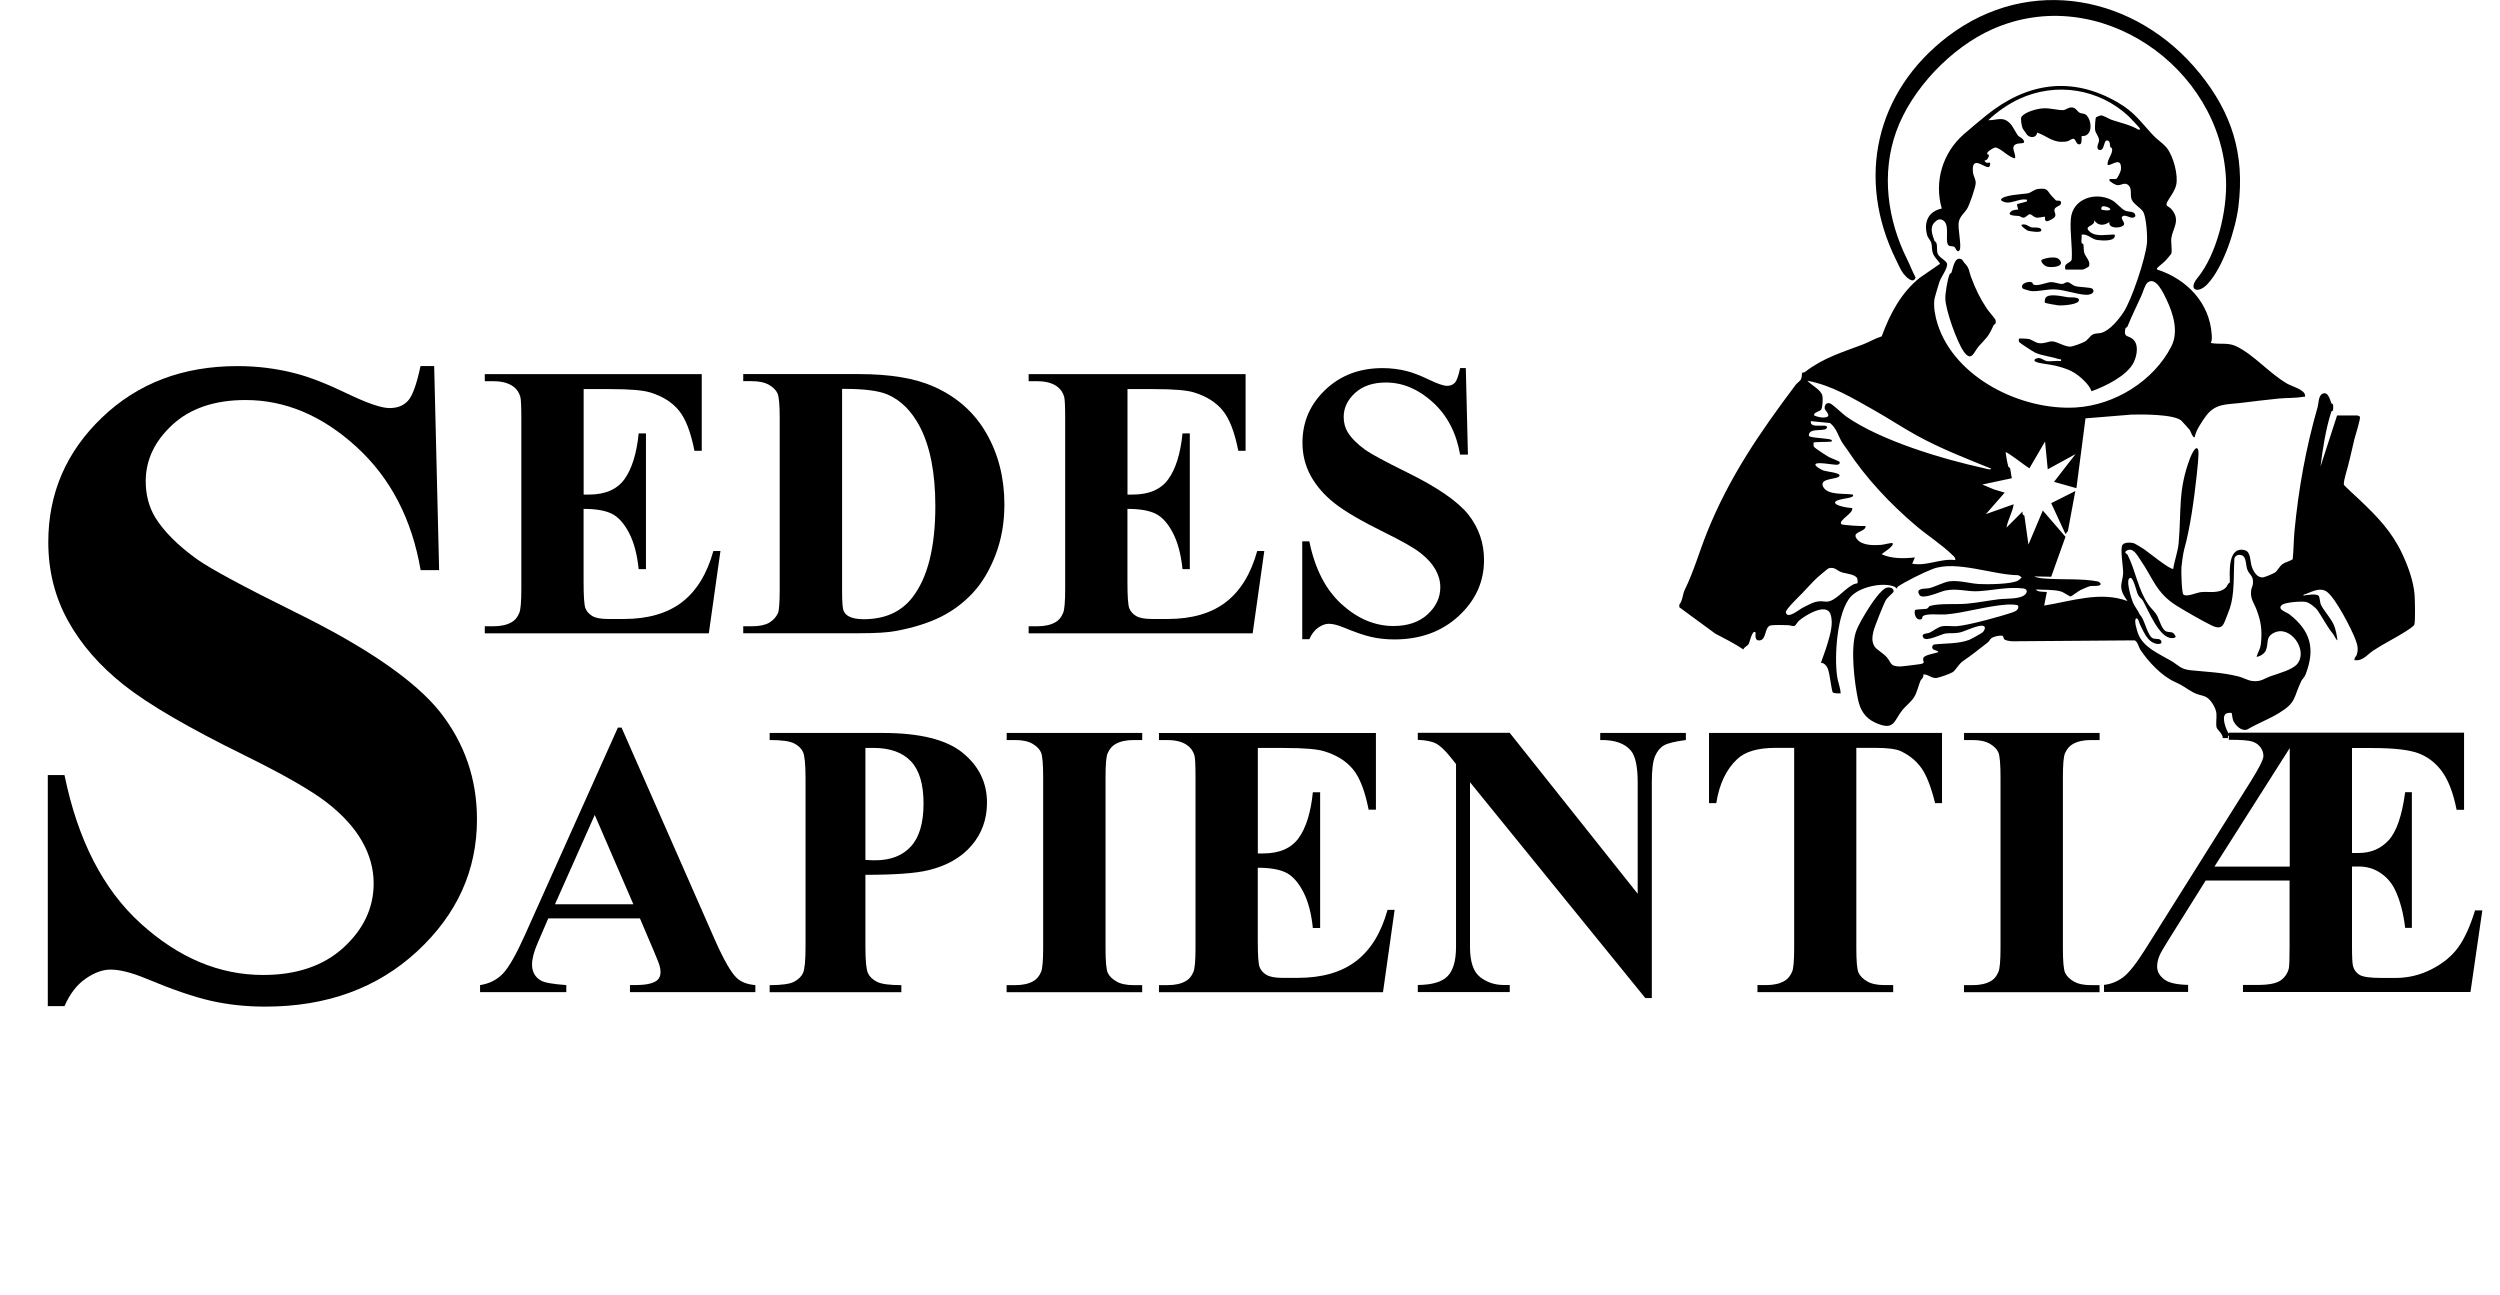 <?xml version="1.0" encoding="UTF-8"?>
<svg id="Calque_1" data-name="Calque 1" xmlns="http://www.w3.org/2000/svg" viewBox="0 0 459.78 238.17">
  <path d="M79.85,67.34l.91,37.52h-3.4c-1.61-9.41-5.55-16.98-11.83-22.7-6.28-5.73-13.07-8.59-20.38-8.59-5.64,0-10.12,1.51-13.41,4.52-3.29,3.02-4.94,6.49-4.94,10.42,0,2.49.58,4.7,1.74,6.64,1.6,2.6,4.18,5.17,7.72,7.72,2.6,1.83,8.61,5.06,18.01,9.71,13.17,6.47,22.05,12.59,26.64,18.34,4.54,5.76,6.81,12.34,6.81,19.76,0,9.41-3.67,17.5-11,24.28-7.33,6.78-16.64,10.17-27.93,10.17-3.54,0-6.89-.36-10.04-1.08-3.15-.72-7.11-2.08-11.87-4.07-2.66-1.11-4.84-1.66-6.56-1.66-1.44,0-2.96.55-4.56,1.66-1.61,1.11-2.91,2.79-3.9,5.06h-3.07v-42.5h3.07c2.44,11.95,7.12,21.07,14.07,27.35,6.94,6.28,14.43,9.42,22.45,9.42,6.2,0,11.14-1.69,14.82-5.06,3.68-3.38,5.52-7.3,5.52-11.79,0-2.66-.71-5.23-2.12-7.72-1.41-2.49-3.56-4.86-6.43-7.1s-7.97-5.16-15.27-8.76c-10.24-5.04-17.6-9.32-22.08-12.87-4.48-3.54-7.93-7.5-10.33-11.87-2.41-4.37-3.61-9.19-3.61-14.44,0-8.96,3.29-16.6,9.88-22.91,6.58-6.31,14.88-9.46,24.9-9.46,3.65,0,7.19.44,10.62,1.33,2.6.66,5.77,1.9,9.5,3.69,3.74,1.8,6.35,2.7,7.84,2.7s2.57-.44,3.4-1.33c.83-.88,1.6-3.02,2.32-6.39h2.49Z"/>
  <g>
    <path d="M107.34,71.55v19.41h.95c3.02,0,5.21-.95,6.57-2.85s2.23-4.7,2.6-8.4h1.34v24.96h-1.34c-.28-2.72-.87-4.94-1.78-6.68-.9-1.73-1.95-2.9-3.15-3.5s-2.93-.9-5.2-.9v13.43c0,2.62.11,4.23.33,4.82.22.59.64,1.07,1.25,1.44.61.38,1.59.56,2.95.56h2.85c4.45,0,8.02-1.03,10.71-3.09,2.68-2.06,4.61-5.2,5.78-9.42h1.3l-2.14,15.15h-41.2v-1.3h1.58c1.38,0,2.5-.25,3.34-.74.61-.33,1.08-.89,1.41-1.69.26-.56.39-2.04.39-4.43v-31.36c0-2.16-.06-3.48-.18-3.97-.23-.82-.67-1.45-1.3-1.9-.89-.66-2.11-.98-3.66-.98h-1.58v-1.3h39.9v14.1h-1.34c-.68-3.45-1.63-5.92-2.87-7.42-1.23-1.5-2.97-2.6-5.22-3.3-1.31-.42-3.77-.63-7.38-.63h-4.92Z"/>
    <path d="M136.69,116.48v-1.3h1.58c1.38,0,2.44-.22,3.18-.65.74-.43,1.28-1.02,1.63-1.78.21-.49.32-1.97.32-4.43v-31.36c0-2.44-.13-3.96-.39-4.57-.26-.61-.78-1.14-1.56-1.6s-1.85-.69-3.18-.69h-1.58v-1.3h21.34c5.7,0,10.28.77,13.75,2.32,4.24,1.9,7.46,4.77,9.65,8.61,2.19,3.84,3.29,8.19,3.29,13.04,0,3.35-.54,6.44-1.62,9.26-1.08,2.82-2.47,5.16-4.18,7-1.71,1.84-3.69,3.32-5.92,4.43-2.24,1.11-4.97,1.97-8.21,2.58-1.43.28-3.68.42-6.75.42h-21.34ZM154.87,71.51v37.2c0,1.97.09,3.18.28,3.62.19.45.5.79.95,1.02.63.35,1.55.53,2.74.53,3.91,0,6.9-1.34,8.96-4.01,2.81-3.61,4.22-9.21,4.22-16.8,0-6.12-.96-11-2.88-14.66-1.52-2.86-3.48-4.8-5.87-5.84-1.69-.73-4.49-1.08-8.4-1.05Z"/>
    <path d="M207.36,71.55v19.41h.95c3.02,0,5.21-.95,6.57-2.85s2.23-4.7,2.6-8.4h1.34v24.96h-1.34c-.28-2.72-.87-4.94-1.78-6.68-.9-1.73-1.95-2.9-3.15-3.5s-2.93-.9-5.2-.9v13.43c0,2.62.11,4.23.33,4.82.22.59.64,1.07,1.25,1.44.61.38,1.59.56,2.95.56h2.85c4.45,0,8.02-1.03,10.71-3.09,2.68-2.06,4.61-5.2,5.78-9.42h1.3l-2.14,15.15h-41.2v-1.3h1.58c1.38,0,2.5-.25,3.34-.74.61-.33,1.08-.89,1.41-1.69.26-.56.39-2.04.39-4.43v-31.36c0-2.16-.06-3.48-.18-3.97-.23-.82-.67-1.45-1.3-1.9-.89-.66-2.11-.98-3.66-.98h-1.58v-1.3h39.9v14.1h-1.34c-.68-3.45-1.63-5.92-2.87-7.42-1.23-1.5-2.97-2.6-5.22-3.3-1.31-.42-3.77-.63-7.38-.63h-4.92Z"/>
    <path d="M269.58,67.72l.39,15.89h-1.44c-.68-3.98-2.35-7.19-5.01-9.62s-5.54-3.64-8.63-3.64c-2.39,0-4.28.64-5.68,1.92-1.39,1.28-2.09,2.75-2.09,4.41,0,1.05.25,1.99.74,2.81.68,1.1,1.77,2.19,3.27,3.27,1.1.77,3.64,2.14,7.63,4.11,5.58,2.74,9.34,5.33,11.29,7.77,1.92,2.44,2.88,5.23,2.88,8.37,0,3.98-1.55,7.41-4.66,10.28-3.11,2.87-7.05,4.31-11.83,4.31-1.5,0-2.92-.15-4.25-.46-1.34-.3-3.01-.88-5.03-1.72-1.12-.47-2.05-.7-2.78-.7-.61,0-1.25.23-1.93.7-.68.47-1.23,1.18-1.65,2.14h-1.3v-18h1.3c1.03,5.06,3.02,8.92,5.96,11.58,2.94,2.66,6.11,3.99,9.51,3.99,2.62,0,4.72-.71,6.28-2.14,1.56-1.43,2.34-3.09,2.34-4.99,0-1.12-.3-2.21-.9-3.27s-1.51-2.06-2.72-3.01-3.38-2.19-6.47-3.71c-4.34-2.13-7.45-3.95-9.35-5.45-1.9-1.5-3.36-3.18-4.38-5.03-1.02-1.85-1.53-3.89-1.53-6.12,0-3.8,1.39-7.03,4.18-9.7s6.3-4.01,10.55-4.01c1.55,0,3.05.19,4.5.56,1.1.28,2.44.8,4.03,1.56,1.58.76,2.69,1.14,3.32,1.14s1.09-.19,1.44-.56c.35-.37.68-1.28.98-2.71h1.05Z"/>
    <path d="M117.67,168.91h-16.84l-2,4.64c-.66,1.55-.98,2.82-.98,3.83,0,1.34.54,2.32,1.62,2.95.63.38,2.19.66,4.68.84v1.3h-15.86v-1.3c1.71-.26,3.12-.97,4.22-2.13s2.46-3.56,4.08-7.19l17.05-38.04h.67l17.19,39.09c1.64,3.7,2.99,6.04,4.04,7,.8.73,1.92,1.15,3.38,1.27v1.3h-23.06v-1.3h.95c1.85,0,3.15-.26,3.9-.77.52-.38.77-.91.77-1.62,0-.42-.07-.86-.21-1.3-.05-.21-.4-1.09-1.05-2.64l-2.53-5.94ZM116.48,166.3l-7.1-16.42-7.31,16.42h14.41Z"/>
    <path d="M159.16,160.89v13.22c0,2.58.16,4.2.47,4.87s.88,1.2,1.69,1.6,2.29.6,4.45.6v1.3h-24.22v-1.3c2.2,0,3.7-.21,4.48-.62s1.34-.94,1.65-1.6.47-2.27.47-4.85v-30.94c0-2.58-.16-4.2-.47-4.87s-.87-1.2-1.67-1.6-2.29-.6-4.46-.6v-1.3h20.78c6.84,0,11.75,1.22,14.73,3.66s4.46,5.48,4.46,9.14c0,3.09-.96,5.74-2.88,7.95s-4.57,3.7-7.95,4.5c-2.27.56-6.12.84-11.53.84ZM159.16,137.55v20.6c.77.05,1.36.07,1.76.07,2.86,0,5.06-.85,6.61-2.55s2.32-4.33,2.32-7.89-.77-6.13-2.32-7.77-3.86-2.46-6.93-2.46h-1.44Z"/>
    <path d="M210.06,181.18v1.3h-24.93v-1.3h1.58c1.38,0,2.5-.25,3.34-.74.61-.33,1.08-.89,1.41-1.69.26-.56.39-2.04.39-4.43v-31.36c0-2.44-.13-3.96-.39-4.57s-.78-1.14-1.56-1.6-1.85-.69-3.18-.69h-1.58v-1.3h24.93v1.3h-1.58c-1.38,0-2.5.25-3.34.74-.61.33-1.09.89-1.44,1.69-.26.56-.39,2.04-.39,4.43v31.36c0,2.44.13,3.96.4,4.57s.8,1.14,1.58,1.6,1.85.69,3.18.69h1.58Z"/>
    <path d="M231.33,137.55v19.41h.95c3.02,0,5.21-.95,6.57-2.85s2.23-4.7,2.6-8.4h1.34v24.96h-1.34c-.28-2.72-.87-4.95-1.78-6.68s-1.95-2.9-3.15-3.5-2.93-.9-5.2-.9v13.43c0,2.62.11,4.23.33,4.82s.64,1.07,1.25,1.44,1.59.56,2.95.56h2.85c4.45,0,8.02-1.03,10.71-3.09s4.61-5.2,5.78-9.42h1.3l-2.14,15.15h-41.2v-1.3h1.58c1.38,0,2.5-.25,3.34-.74.61-.33,1.08-.89,1.41-1.69.26-.56.39-2.04.39-4.43v-31.36c0-2.16-.06-3.48-.18-3.97-.23-.82-.67-1.45-1.3-1.9-.89-.66-2.11-.98-3.66-.98h-1.58v-1.3h39.9v14.1h-1.34c-.68-3.45-1.63-5.92-2.87-7.42s-2.97-2.6-5.22-3.3c-1.31-.42-3.77-.63-7.38-.63h-4.92Z"/>
    <path d="M277.67,134.8l23.52,29.57v-20.5c0-2.86-.41-4.79-1.23-5.8-1.12-1.36-3.01-2.02-5.66-1.97v-1.3h15.75v1.3c-2.02.26-3.37.59-4.06,1s-1.23,1.08-1.62,2-.58,2.51-.58,4.76v39.69h-1.2l-32.24-39.69v30.3c0,2.74.63,4.59,1.88,5.55s2.69,1.44,4.31,1.44h1.12v1.3h-16.91v-1.3c2.62-.02,4.45-.56,5.48-1.62s1.55-2.85,1.55-5.38v-33.64l-1.02-1.27c-1.01-1.27-1.9-2.1-2.67-2.5s-1.89-.62-3.34-.67v-1.3h16.91Z"/>
    <path d="M357.16,134.8v12.9h-1.27c-.75-2.98-1.58-5.12-2.5-6.42s-2.17-2.34-3.76-3.11c-.89-.42-2.45-.63-4.68-.63h-3.55v36.77c0,2.44.13,3.96.4,4.57s.8,1.14,1.58,1.6,1.86.69,3.22.69h1.58v1.3h-24.96v-1.3h1.58c1.38,0,2.5-.25,3.34-.74.61-.33,1.09-.89,1.44-1.69.26-.56.39-2.04.39-4.43v-36.77h-3.45c-3.21,0-5.54.68-7,2.04-2.04,1.9-3.33,4.61-3.87,8.12h-1.34v-12.9h42.82Z"/>
    <path d="M386.13,181.18v1.3h-24.93v-1.3h1.58c1.38,0,2.5-.25,3.34-.74.61-.33,1.08-.89,1.41-1.69.26-.56.39-2.04.39-4.43v-31.36c0-2.44-.13-3.96-.39-4.57s-.78-1.14-1.56-1.6-1.85-.69-3.18-.69h-1.58v-1.3h24.93v1.3h-1.58c-1.38,0-2.5.25-3.34.74-.61.33-1.09.89-1.44,1.69-.26.56-.39,2.04-.39,4.43v31.36c0,2.44.13,3.96.4,4.57s.8,1.14,1.58,1.6,1.85.69,3.18.69h1.58Z"/>
    <path d="M453.17,134.8v14.13h-1.37c-.61-3.09-1.51-5.44-2.69-7.05s-2.64-2.72-4.38-3.36-4.55-.95-8.44-.95h-3.73v19.3h1.27c2.2,0,4.03-.78,5.47-2.34s2.46-4.51,3.04-8.84h1.23v24.96h-1.23c-.33-2.79-.96-5.14-1.9-7.07-.63-1.29-1.54-2.31-2.71-3.08s-2.47-1.14-3.9-1.14h-1.27v14.52c0,2.06.06,3.32.18,3.76.19.73.59,1.28,1.21,1.65s1.92.56,3.88.56h2.81c2.27,0,4.46-.53,6.56-1.6s3.73-2.41,4.9-4.03,2.2-3.88,3.09-6.79h1.34l-2.18,15.01h-41.84v-1.3h2.67c2.06,0,3.48-.28,4.25-.83.77-.55,1.28-1.28,1.51-2.2.09-.38.14-1.72.14-4.04v-12.13h-15.43l-6.71,10.72c-1.05,1.66-1.66,2.73-1.83,3.2-.26.66-.39,1.29-.39,1.9,0,.89.42,1.66,1.25,2.32s2.31,1.01,4.45,1.05v1.3h-15.47v-1.3c1.27-.14,2.43-.6,3.5-1.39s2.44-2.53,4.13-5.22l19.3-30.73c1.59-2.53,2.39-4.11,2.39-4.75,0-.56-.18-1.1-.54-1.6s-.87-.86-1.53-1.07-2.09-.32-4.29-.32v-1.3h43.24ZM421.11,159.38v-21.8l-13.85,21.8h13.85Z"/>
  </g>
  <path d="M308.81,111.24c.68-.79.62-1.94,1.06-2.82,1.63-3.3,2.67-7.02,4.05-10.45,4.13-10.28,9.74-18.43,16.33-27.2.25-.34.79-.66.97-1.01.21-.42.15-1.12.21-1.19.04-.05.38-.05.55-.18,3.38-2.6,6.77-3.57,10.63-5.04,1.15-.44,2.26-1.12,3.46-1.49,1.47-4.04,3.58-8.07,7.02-10.79l3.71-2.56c-.49-.83-1.16-1.22-1.4-2.22-.14-.57-.05-1.17-.25-1.73-.18-.49-.58-.75-.75-1.4-.61-2.35.26-4.29,2.72-4.81-1.44-4.93.16-10.23,3.97-13.59,1.3-1.14,2.89-2.47,4.21-3.54,7.45-6.03,15.75-7.32,24.26-2.34,3.09,1.81,4.19,3.61,6.48,6.05.72.76,1.78,1.42,2.48,2.3,1.16,1.45,2.14,5.01,1.7,6.81-.24,1-.86,1.82-1.35,2.6-.92,1.47-.18,1.04.54,1.89,1.66,1.97.2,3.48-.06,5.19-.13.88.16,2.12-.01,2.92-.02.08-.85,1.05-.98,1.19-.46.51-1.04.89-1.48,1.33-.14.14-.24.15-.17.4,5.43,1.76,9.66,6.08,10.05,11.96.04.52.07,1.08-.16,1.56,1.73.33,3.11-.16,4.73.63,3.26,1.6,6.01,4.93,9.31,6.85.82.48,3.24,1.1,3.29,2.16.02.36-.02.21-.25.25-1.51.26-3.12.19-4.62.33-2.36.23-4.74.54-7.09.82s-4.4.07-6.09,2.16c-.41.51-1.15,1.63-1.46,2.17s-.68,1.3-.78,1.93c-.32.3-.76-1.09-.92-1.31-.08-.11-1.47-1.66-1.56-1.73-1.42-1.17-7.23-1.15-9.15-1.09l-8.46.69-1.67,12.84-4.12-1.16,3.96-5.11-5.11,2.8-.5-5.11-2.88,4.94c-.46-.24-4.18-3.17-4.37-2.96.11.85.26,1.74.48,2.56.07.27.29.23.33.36.15.52.19,1.29.34,1.85l-5.44,1.16,2.15.9,1.97.59-3.46,3.95,5.11-1.81c-.23,1.55-1.06,2.79-1.32,4.29l2.96-2.97c-.05.44-.05.58.33.77l.75,5.32,2.64-6.26,4.17,4.83-2.63,7.35-3.11-.06c.53.29,1.58.37,2.23.41,3.01.21,6.46-.04,9.39.5.28.05.42.21.58.41.12.6-1.45.37-1.86.45-.33.06-1.53.58-1.88.76-.44.22-1.55,1.12-1.81,1.16-.13.02-1.29-.81-1.8-.94-1.32-.36-3.14-.26-4.52-.35.15.54,1.86.38,1.98.49l-.49,2.47c5.05-.81,10.3-2.69,15.33-.83-.5-.67-1.13-1.65-1.16-2.55-.03-.82.3-1.62.35-2.47.07-1.19-.64-4.71-.08-5.36.41-.48,1.61-.42,2.17-.21.18.07,1.59.94,1.85,1.12.54.36,4.92,3.9,5.28,3.53.22-1.52.86-3.18.99-4.7.53-6.08-.15-9.76,2.12-15.69.13-.33,1.1-2.66,1.49-1.43.17.54-.21,3.92-.3,4.75-.47,4.27-1.19,9.61-2.3,13.56-.18.65-.44,2.55-.5,3.26-.05.68.04,4.66.37,4.99.53.52,2.42-.35,3.2-.44,1.53-.16,3.38.35,4.6-.84.31-.31.31-.72.74-.94-.02-1.83-.43-6.66,2.69-5.95,1.23.28.99,2.07,1.36,3.09.32.89,1.01,2.05,2.06,1.92.38-.05,1.92-.69,2.23-.92.45-.33.8-1.15,1.41-1.56.56-.38,1.27-.46,1.81-.86.18-1.68.17-3.41.32-5.08.75-7.92,2.12-15.44,4.28-22.95.18-.63.1-2.02.88-2.4,1-.49,1.39,1.09,1.62,1.73.05.13.29.07.33.36.03.23.03.75-.02.97-.03.11-.26.11-.31.25-1.03,3.21-1.57,6.76-1.99,10.09l3.05-9.4h3.79c.06,0,.26.17.39.19.22.36-.84,3.5-.99,4.15-.53,2.25-1,4.46-1.64,6.61-.11.37-.38,1.48-.29,1.79.06.19,2.48,2.39,2.86,2.75,3.22,3.06,5.91,5.79,7.86,9.94,1.05,2.23,2.1,5.06,2.28,7.61.06.89.15,4.77-.04,5.41-.09.31-1.21,1.01-1.56,1.24-1.95,1.25-4.08,2.27-6.01,3.55-1.12.74-1.91,1.98-3.44,1.75-.1-.44.31-.66.41-.99.32-1.03.15-1.76-.22-2.75-.71-1.93-3.74-7.8-5.32-8.86-1.19-.8-2.57-.05-3.82.44-.17.07-.49.05-.45.29.61-.1,2.45-.42,2.82.07.22.29.17,1.16.44,1.7.54,1.06,1.78,2.39,2.32,3.6.35.78.59,2.02.68,2.87-.37-.24-.54-.85-.82-1.19-1.24-1.57-1.77-2.75-2.81-4.29-.37-.55-1.56-1.49-2.23-1.6-.81-.13-3.74.05-4.36.57-.96.82.88,1.32,1.4,1.73,3.9,3.06,4.77,6.35,2.96,11.04-.23.6-.64.89-.78,1.2-1.5,3.1-.85,3.92-4.13,5.92-1.81,1.1-3.93,1.9-5.76,2.98-1.08.5-2.31-.76-2.67-1.69-.12-.32-.21-1.26-.26-1.31-.1-.09-.89-.02-1.08.14-.82.67.05,2.78.44,3.52.08.16.53.1.31.45-.02.03-.51-.03-.32.5h-.99c.06-.7-1.01-1.56-1.12-1.93-.18-.61.03-1.86-.04-2.6-.09-1.01-1.06-2.67-2.03-3.09-.74-.31-1.39-.32-2.2-.76-1.36-.74-1.75-1.21-3.35-1.92-2.49-1.1-4.93-3.72-6.43-5.98-.3-.46-.51-1.59-1.07-1.69l-22.6.17c-.34-.03-1.02-.14-1.28-.32s-.16-.62-.39-.68c-.52-.13-1.58.11-2.03.43-.32.23-.39.57-.62.74-1.58,1.21-2.91,2.32-4.58,3.45-.83.56-1.37,1.7-1.91,2.05-.45.3-2.54,1.04-3.06,1.08-.89.07-1.5-.73-2.37-.65.15.57-.4.91-.49,1.11-.4.94-.63,2.16-1.19,3.06s-1.53,1.61-2.12,2.33c-1.63,2.01-1.46,3.98-5.01,2.37-1.86-.84-2.78-2.32-3.18-4.23-.69-3.26-1.39-9.25-.43-12.36.38-1.22,1.52-3.09,2.22-4.21.6-.96,2.45-3.82,3.55-4.04.53-.11,1.23.07,1.2.72-.01.21-1.11,1.04-1.41,1.55-.44.76-2.1,4.93-2.3,5.78-.24,1-.35,1.99.27,2.86.37.51,1.6,1.21,2.21,1.92.82.96.56,1.65,2.3,1.67.75,0,2.4-.27,3.28-.36,1.86-.2.92-.43,1.11-1.18.15-.6,2.21-.85,2.78-1.11-.15-.38-.86-.24-1.08-.65-.17-.32-.01-.57.26-.74,2.15-.25,4.37-.09,6.43-.83.36-.13,2.26-1.19,2.53-1.42.3-.25.6-.89.25-1.11-.76-.48-3.51.96-4.49,1.16s-1.73.06-2.62.18c-.74.11-3.55,1.59-4.06.76s.71-.72,1.12-.9c.66-.29,1.55-1.04,2.28-1.18.82-.17,1.91.03,2.77-.03,2.11-.15,8.15-1.81,10.3-2.56.52-.18,1.09-.49,1-1.14-.07-.35-1.87-.29-2.23-.26-3.71.27-7.74,1.55-11.22,1.81-.96.07-3.47-.24-4.1.32-.19.17.04.67-.69.59-.81-.09-.94-1.51-.73-1.73.12-.13,1.69-.15,2.02-.21.47-.09.41-.46.75-.55,1.84-.51,4.72-.23,6.69-.4s3.96-.58,5.94-.82c1.26-.16,3.99.04,4.87-.91.47-.51.28-1-.41-1.08-2.74-.34-5.59.36-8.25.51-2.09.12-3.79-.58-6.07-.13-.85.17-4.17,1.74-4.74.83-.86-1.36,1.13-1.12,1.7-1.24,1.18-.25,2.8-1.16,3.83-1.28,1.79-.22,3.68.4,5.44.5,1.46.09,6.01.04,7.13-.63.27-.16.5-.37.7-.61l-.61-.38c-4.64-.03-11.41-2.79-15.75-1.15-1.65.62-4.99,2.28-6.44,3.26-.16.11-.1.32-.12.33-.08.05-.37-.3-.54-.36-2.2-.84-6.33.09-7.95,1.84-2.59,2.81-3.08,11.07-2.53,14.74.15,1.04.6,2.01.64,3.07-.32,0-1.27.04-1.45-.2-.25-.35-.53-3.51-.94-4.42-.22-.48-.67-1.02-1.24-.99.37-1.13.88-2.36,1.2-3.49.49-1.69,1.14-3.73.57-5.45-.74-2.21-4.68.2-5.81,1.19-.3.26-.58.89-.86.97-.3.08-.75-.15-1.11-.15-.68-.01-2.93-.11-3.38.09-.97.44-.65,2.48-1.77,2.69-1.23.24-.76-1.35-.87-1.46-.59-.58-1.07,1.84-1.25,2.13-.24.4-.79.51-.98,1.01-1.65-1.1-3.41-2-5.17-2.91l-6.61-4.85v-.49ZM376.33,66.4c.79.13,1.89-.1,2.72,0,.08-.5-.13-.26-.39-.35-1.37-.47-3.12-.62-4.4-1.21-.33-.15-2.84-1.79-2.92-1.94-.07-.12-.07-.6-.04-.62.06-.06,1.43,0,1.69.04.72.12,1.28.7,2.01.79,1.05.13,1.81-.38,2.46-.33.93.07,2.29,1,3.3.97.48-.01,2.24-.68,2.69-.94.55-.33.93-1,1.38-1.26.58-.32,1.08-.18,1.64-.34,1.58-.45,3.22-2.49,4.09-3.82,1.5-2.28,4.05-9.92,4.29-12.69.11-1.23-.11-4.66-.67-5.72-.35-.65-1.84-1.48-2.15-2.31s.11-1.96-.55-2.58c-.71-.69-1.36.04-2.09-.04-.35-.04-1.29-.58-1.45-.88-.23-.44,1.05-.15,1.28-.28s.83-1.38.85-1.71c.19-2.71-2.01-.44-2.47-.89-.05-1.07,1.06-2.04.82-3.02-.03-.12-.26-.09-.31-.24-.13-.38.07-1.1-.59-1.21-.74,0-.4,2.27-1.65,1.66-.36-.58.18-1.22.17-1.67-.02-.83-.68-1.22-.74-2.05-.03-.38.04-1.95.19-2.19.04-.06.73-.34.87-.35.51-.01,1.43.62,1.98.81,1.66.56,3.41.91,4.95,1.81.21.07.33-.04.24-.24-.06-.14-1.8-1.99-2.06-2.23-5.43-5.05-13.27-6.31-20.04-3.21-2.03.93-4.17,2.41-5.77,3.95,1.78,0,2.72-.8,4.1.68.46.49,1.13,1.91,1.43,2.2.25.24.76.36,1.01.87.34.69-.72.38-1.34.62-1.23.47-.09,1.66-.25,2.63-1.11-.06-2.78-2.03-3.7-1.98-.23.01-1.24.67-1.33.82-.33.52.2.49.21.53.08.17-.36,1.24-.79.96.05.77.88.39.99.49.06.05.02.62-.16.75-.65.48-3.31-2.44-2.98.98.07.69.51,1.28.51,1.98,0,.78-1.18,4.14-1.62,4.82-.48.73-1.34,1.37-1.51,2.44-.19,1.19.59,4.47.16,5.11s-.74-.45-.92-.58c-.29-.2-.68-.11-.95-.21-1.03-.41.19-3.6-1.02-4.59-.66-.53-1.2-.27-1.72.27-.93.97-.4,2.26,0,3.4.04.12.28.13.38.48.17.62,0,1.25.18,1.81.24.77,1.64,1.34,1.74,1.89.16.89-1.06,2.35-1.4,3.38-.18.54-.88,2.88-.92,3.2-.19,1.45.16,3.2.59,4.54,3.16,9.92,15.41,15.92,25.4,15.34,7.18-.42,14.37-4.9,17.6-11.26,1.38-2.72.3-6.07-.9-8.59-.51-1.07-2-4.43-3.53-3.08-.44.39-.81,1.74-1.08,2.34-.81,1.83-1.81,3.79-2.57,5.7-.08.2-.35.19-.37.32-.37,1.68.32,1.26,1.21,1.89,1.32.93.94,3.08.31,4.37-1.22,2.5-5.26,4.42-7.77,5.33-.15-.57-.73-1.3-1.15-1.74-1.79-1.85-3.13-2.38-5.58-2.99-.85-.21-2.94-.37-3.56-.72-.51-.29.06-.63.48-.66.63-.04,1.04.44,1.48.51ZM366.19,86.18c-4.54-1.83-9.23-3.66-13.53-6.01-2.73-1.49-5.37-3.26-8.08-4.78-3.87-2.17-7.75-4.57-12.19-5.36.73.79,2.54,1.67,2.77,2.76.11.53.04,2.05-.21,2.52-.2.38-1.65.54-1.23,1.15.04.05,1.11.32,1.26.32,2.45.13.6-1.27.59-1.68-.01-.65.3-1.12,1-.91.44.13,2.36,1.99,3.01,2.44,6.39,4.44,17.65,7.8,25.31,9.48.27.06,1.19.39,1.32.08ZM339.7,82.66c-.29-.45-.64-.85-.92-1.31-.73-1.22-1.03-2.63-2.22-3.55l-3.52-.35c-.28,1.49,2.91.4,2.96,1.07.09,1.04-3,.05-3.3,1.32-.09.41.03.39.33.49.68.23,3.55.32,3.8.58.23.24-.01.3-.24.33-.42.05-2.91.02-3.05.16-.03.03,0,.57.03.71.08.26,2.39,1.72,2.82,1.96.3.17,1.88.74,1.93.88.14.43-.25.52-.62.53-.44.02-3.84-.64-3.83-.04,0,.37,1.18.99,1.53,1.11.51.17,2.92.4,2.92.87,0,.86-3.83.36-3.04,2.06s4.08,1.2,5.52,1.49c.05.28-.06.34-.29.45-.52.25-2.89.41-3.01.95-.15.69,2.65,1.07,3.13,1.07.34.93-2.63,2.28-1.98,2.97.17.18,3.91.4,4.45.33.13,1.19-2.91.95-1.47,2.54.98,1.08,3.01,1.02,4.36.93.37-.03,1.96-.43,2.05-.33.52.5-1.97,1.91-1.97,2.06,1.81.84,4.11.8,6.1.58l-.49,1.15c2.65.51,5.22-1.01,7.91-.66.08-.46-.22-.64-.49-.91-1.9-1.88-4.61-3.62-6.67-5.36-4.78-4.04-9.29-8.83-12.72-14.07ZM393.62,102.94c-.5-.71-1.37-2.5-2.6-1.6-.44.32.2.54.28.71,1.51,3.03,1.9,6.39,3.84,9.18.4.58,1.2,1.33,1.55,1.94.39.69.92,2.74,1.77,2.98s1.14-.16,1.69.94c-.19.28-.44.26-.74.26-2.33,0-4.31-5.16-5.32-6.9-.21-.36-.61-.53-.89-1.08s-.8-3.08-1.37-3.08c-1.07,0,.18,3.91.44,4.51.36.85.95,1.46,1.3,2.29.88.77,1.36,4,2.46,4.34.52.16,1.39-.12,1.5.65.05.37-.63.38-.84.34-1.25-.19-1.98-1.3-2.49-2.29-.22-.42-.41-.85-.61-1.23s-.2-.89-.59-1.18c-.73,0,.05,2.33.2,2.76.94,2.61,3.89,3.75,6.13,5.08,1.35.8,1.68,1.52,3.56,1.71,3.1.32,5.65.37,8.76,1.13.87.21,1.71.75,2.61.85,1.58.17,2.07-.43,3.38-.9s3.98-1.16,4.85-2.24c2.06-2.52-1.26-7.22-4.26-5.74-1.65.81-.94,1.91-1.52,3.26-.25.58-1.06,1.12-1.71,1.17.25-.83.71-1.45.81-2.41.25-2.49.03-4.07-.8-6.26-.52-1.37-1.19-1.97-.99-3.6.05-.39.28-.73.32-1.17.14-1.52-.62-1.55-1.03-2.6-.28-.72-.17-2.25-.91-2.59-.57-.26-1.2-.12-1.46.48-.14,2-.05,4.03-.24,6.03-.15,1.58-.38,2.78-.97,4.17-.78,1.83-.81,3.25-3.04,2.15-1.79-.88-4.72-2.57-6.43-3.63-3.76-2.35-4.37-5.2-6.65-8.44ZM341.6,107.27c.08-.1.04-.68-.02-.85-.25-.81-2.23-.94-2.93-1.19-.85-.31-1.23-1.04-2.36-.71-.13.04-1.84,1.49-2.08,1.71-.95.9-1.92,2-2.83,2.94-.52.54-3.03,2.93-2.94,3.45.24,1.35,2.51-.55,2.96-.78.57-.3,1.94-1.01,2.49-1.14,1.85-.45,1.97.6,3.91-.87,1.09-.82,1.76-1.65,3.08-2.36.19-.1.68-.17.7-.2Z"/>
  <path d="M404.5,13.42c5.95,7.34,8.36,14.88,7.18,24.52-.52,4.22-2.78,11.26-5.75,14.36-1.74,1.81-3.57.99-1.81-1.15,3.6-4.39,5.52-12.42,5.27-18.13-.9-20.66-23.42-36.36-42.98-27.64-7.57,3.37-14.85,10.99-17.66,18.78s-1.61,16.29,1.98,23.5c.55,1.1.98,2.28,1.57,3.37-.41,1.31-1.78-.11-2.25-.72-.5-.65-.94-1.71-1.32-2.47-7.39-14.91-3.83-30.95,9.46-41.11,15.09-11.54,34.78-7.52,46.31,6.7Z"/>
  <polygon points="380.31 97.67 379.87 98.22 377.24 92.54 381.68 90.3 380.31 97.67"/>
  <path d="M361.3,48.37c.98,1.07.73,1.31,1.18,2.53.87,2.32,1.61,3.87,2.97,5.93.22.34,1.53,1.82,1.57,2.07.12.87-.25.65-.39.95-1.02,2.24-1.24,2.17-2.75,3.88-.84.95-1.27,2.93-2.69.98-1.26-1.74-3.37-7.65-3.42-9.78-.02-.99.38-3.44.74-4.37.12-.32.35-.3.4-.45.27-.72.53-3.04,1.82-2.43.25.12.37.48.56.68Z"/>
  <path d="M379.87,49.58c-.42-1.32,1-1.1,1.15-1.9.13-2.47-.36-4.95-.17-7.42.29-3.72,4.53-5.07,7.57-3.44.8.43,1.73,1.64,2.5,1.95.6.25,1.81-.02,1.8.99-.61.8-1.71-.42-2.32,0-.65.45.73,1.23.06,1.75s-2.75.51-2.52-.67c-1.02.69-2.05.73-2.8-.33.26,1.19-2.19.94-.75,2.15,1.18.98,3.15.42,4.54.49.27,1.33-2.34,1.1-3.22.99-1.04-.13-1.76-1.18-2.88-.99.06.47-.1,1.11,0,1.54.03.12.29.1.32.23.12.49,0,1.16.22,1.73s1.26,1.59.75,2.41c-.03.05-.99.52-1.04.52h-3.22ZM386.47,38.54c.05.07,1.65.35,1.65-.08-.21-.39-1.38-.7-1.57-.42-.09.13-.13.43-.08.5Z"/>
  <path d="M382.4,20.68c.5.34.94.04,1.44.63.79.93,1.02,3.11-.33,3.64-.19.07-.63.05-.66.08-.06.06.1,1.38-.28,1.49-.83.22-.7-.98-1.29-1-.31,0-.75.42-1.17.49-2.49.4-3.34-.86-5.44-1.63-.13.97-1.24,1.05-1.85.44-.05-.05-.78-1.1-.81-1.16-.18-.36-.47-1.87-.23-2.18.68-.91,2.8-1.47,3.89-1.55,1.35-.11,2.85.38,3.78.32.49-.03.97-.56,1.64-.49s.95.7,1.3.94Z"/>
  <path d="M377.46,36.17c.14.15.6.66.64.68.25.14.97-.13.96.45,0,.63-1.1.64-1.22,1.23-.1.48.39.88.05,1.39-.16.23-1.15.77-1.4.77-.56,0-.34-.76-.41-.83-.05-.06-1.12.23-1.56.16-.5-.08-.88-.6-1.19-.62-.33-.03-.73.6-1.14.63-.37.03-.58-.25-.85-.3-.54-.08-2.47.01-1.45-.87.37-.32,1.2-.28,1.24-.32.11-.11-.27-.83-.16-.98.07-.09,1.33-.34,1.6-.46.23-.1.26-.02.21-.37-1.64-.36-3.34,1.26-4.78.08,0-.97,4.27-1.1,4.99-1.27.62-.15,1.11-.7,1.85-.79,1.91-.24,1.59.37,2.62,1.43Z"/>
  <path d="M373.74,51.93c.07.05.09.3.2.37.69.45,2.39-.37,3.22-.41.76-.03,1.58.37,2.13.33.34-.03.58-.35.98-.32s.8.51,1.3.69c.79.27,2.99.21,3.26.53.63.77-.5,1.12-1.09,1.1-1.89-.06-3.9-.94-5.94-1-1.41-.04-2.97.44-4.27.31-.25-.03-1.48-.38-1.56-.5-.55-.93,1.26-1.39,1.75-1.09Z"/>
  <path d="M376.08,55.68c-.08-.08,0-.64.08-.82.45-1.03,3.24-.32,4.14-.19.42.06,1.92-.11,2.04.44.21.93-3.1,1.1-3.71,1.06-.3-.02-2.46-.4-2.55-.5Z"/>
  <path d="M378.66,47.66c1.36,1.33-1.22,1.67-2.26,1.35-.37-.11-1.4-1.02-.78-1.29.7-.3,2.45-.63,3.03-.06Z"/>
  <path d="M371.79,41.34c.82-.29,1.32.39,1.9.49.35.05,1.88-.15,1.72.58-.09.45-2.12.13-2.48.01-.15-.05-1.37-.89-1.14-1.08Z"/>
</svg>